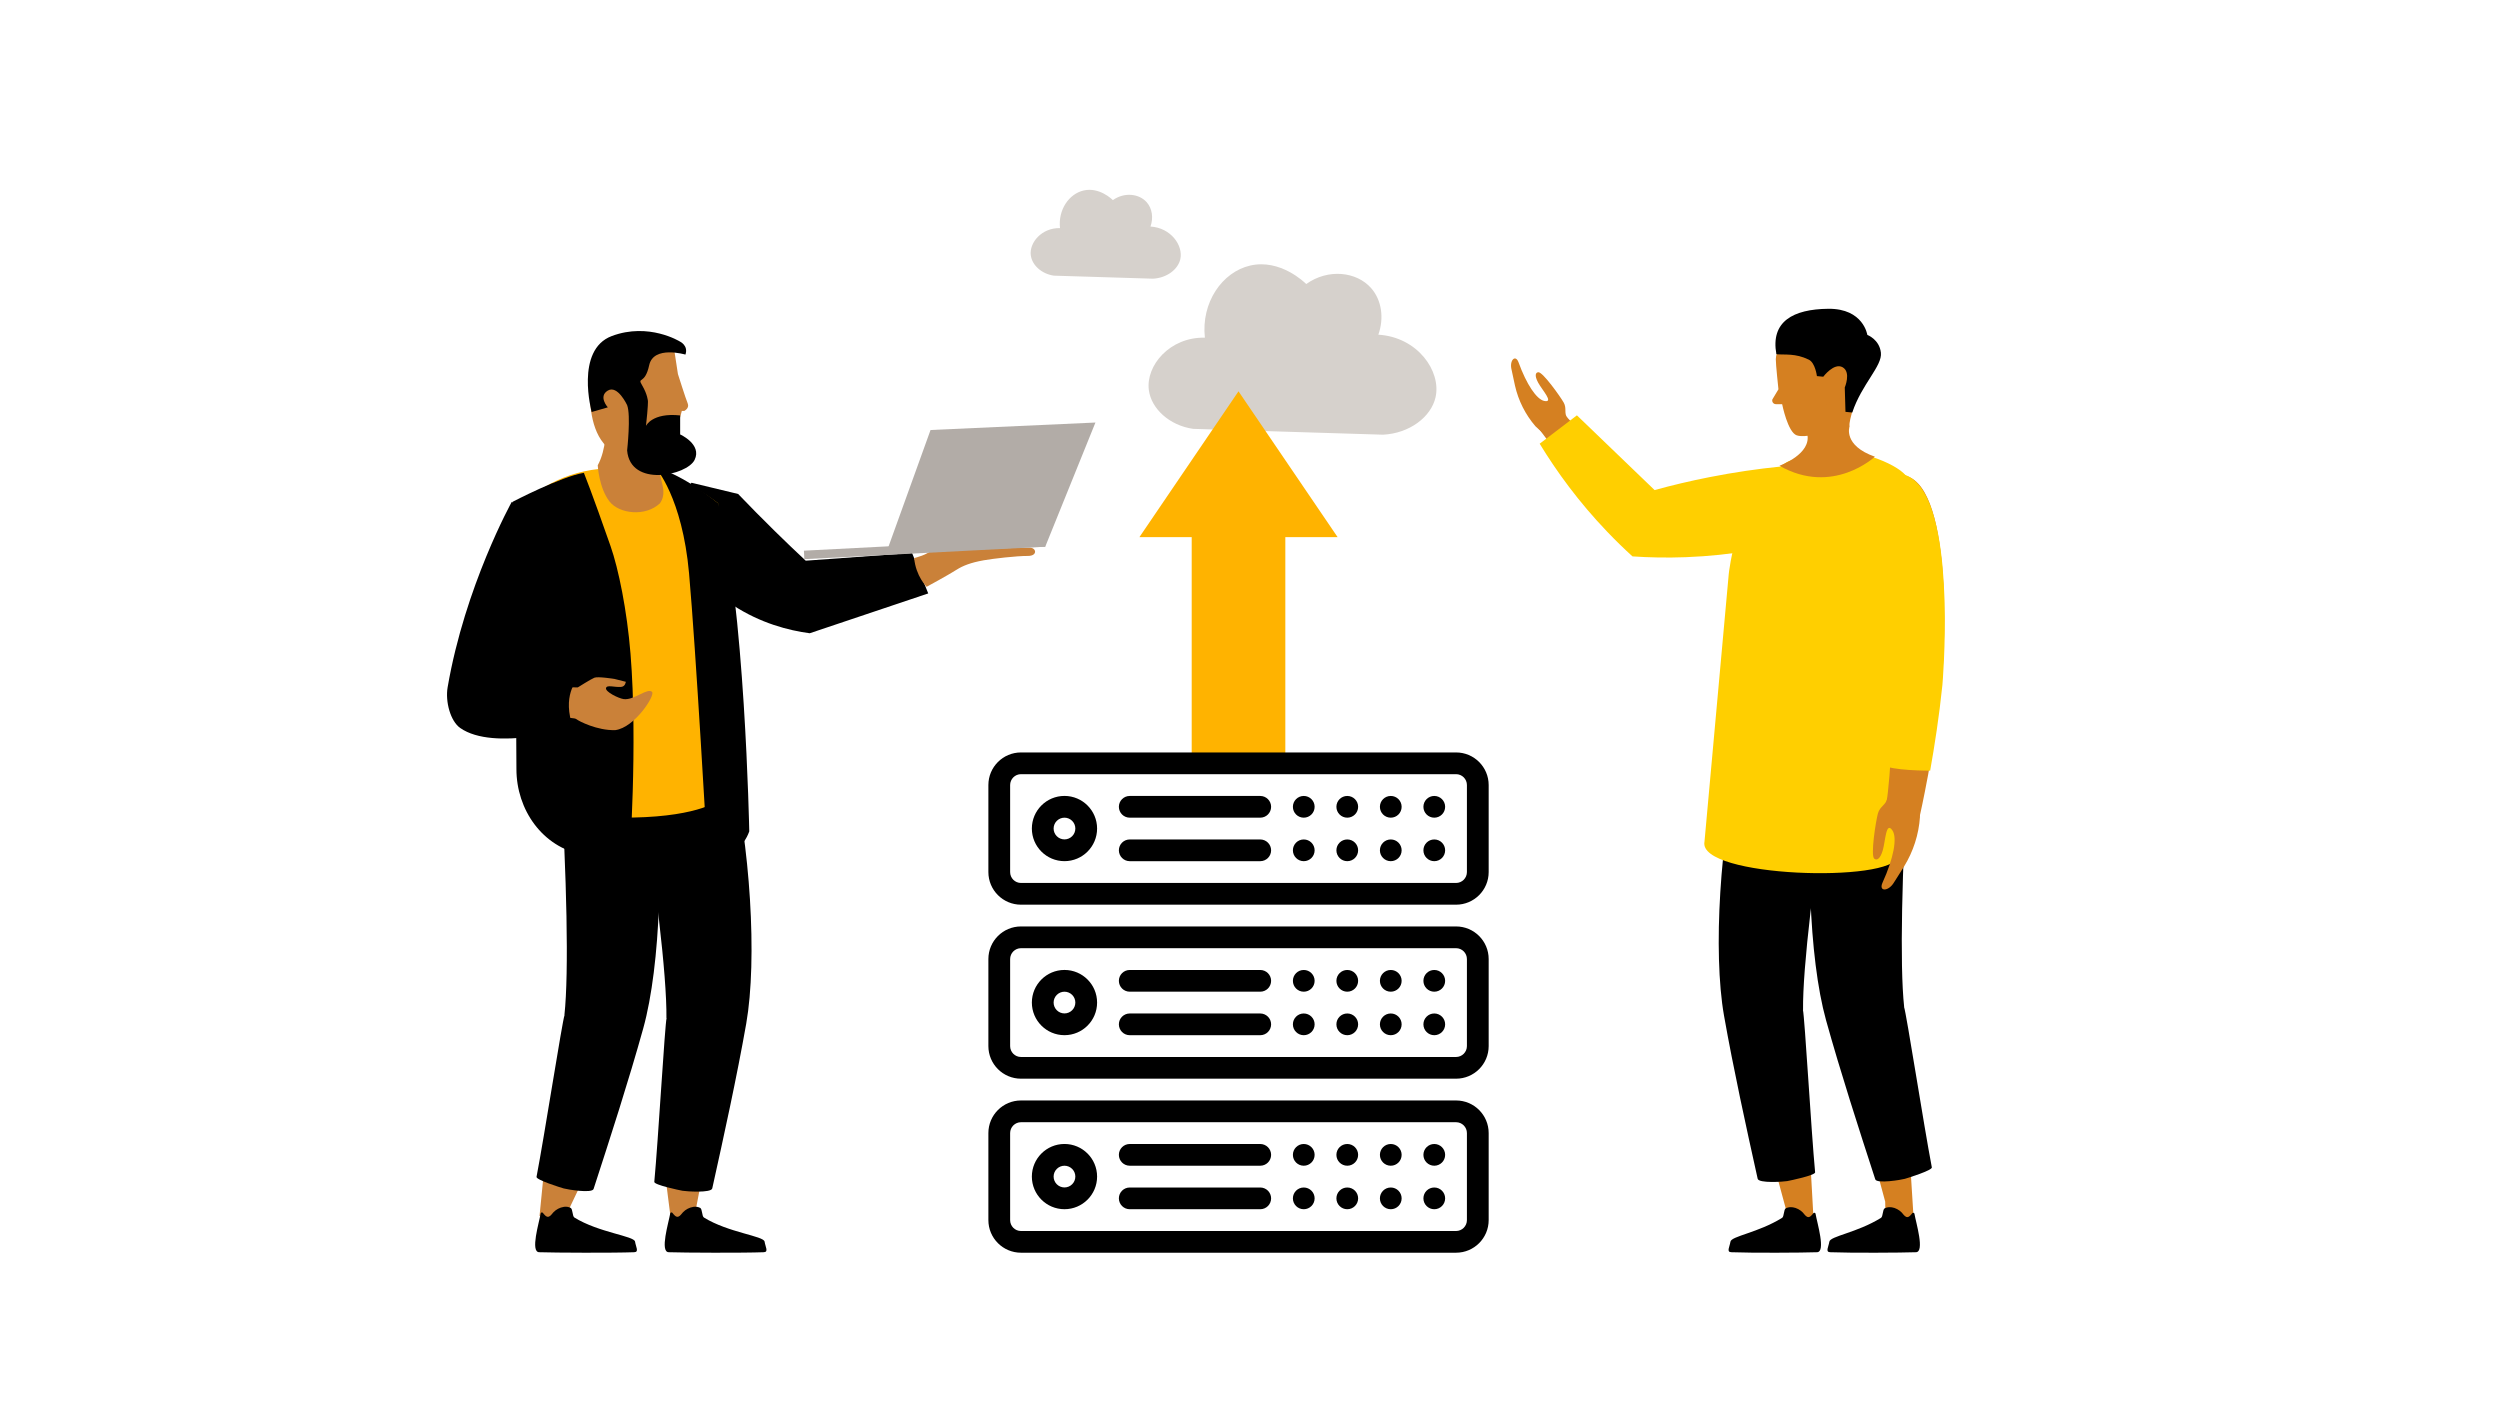 <?xml version="1.0" encoding="UTF-8"?>
<svg id="Layer_1" data-name="Layer 1" xmlns="http://www.w3.org/2000/svg" viewBox="0 0 1024 576">
  <defs>
    <style>
      .cls-1 {
        fill: #ca8139;
      }

      .cls-1, .cls-2, .cls-3, .cls-4, .cls-5, .cls-6, .cls-7, .cls-8 {
        stroke-width: 0px;
      }

      .cls-2 {
        fill: #d58021;
      }

      .cls-3 {
        fill: #b2aca7;
      }

      .cls-4, .cls-8 {
        fill: #000;
      }

      .cls-5 {
        fill: #d6d1cc;
      }

      .cls-6 {
        fill: #ffcf00;
      }

      .cls-7 {
        fill: #ffb300;
      }

      .cls-8 {
        fill-rule: evenodd;
      }
    </style>
  </defs>
  <polygon class="cls-2" points="731.74 424.17 712.91 426.48 732.02 497.12 730.93 502.47 742.92 501 738.59 423.33 731.74 424.17"/>
  <polygon class="cls-2" points="771.9 419.23 753.08 421.54 772.18 492.19 772.34 500.84 783.95 501.12 778.76 418.39 771.9 419.23"/>
  <path class="cls-4" d="M774.81,494.52c-.98-.15-1.97-.04-2.84.41-.89.47-.65,3.37-1.51,3.9-9.87,6.12-20.81,7.47-21.16,9.77-.34,2.17-1.72,4.23.33,4.31,8.3.33,28.89.22,35.16,0,3.66-.12,0-12.03-.63-15.75-.07-.44-.62-.57-.9-.23-.53.66-1.46,1.96-2.47,1.51-.84-.36-1.25-1.19-1.86-1.81-1.02-1.05-2.55-1.9-4.11-2.13h-.01v.02Z"/>
  <path class="cls-4" d="M734.3,494.52c-.98-.15-1.97-.04-2.84.41-.89.47-.65,3.37-1.51,3.9-9.87,6.12-20.81,7.47-21.16,9.77-.34,2.17-1.72,4.23.33,4.31,8.3.33,28.89.22,35.16,0,3.66-.12,0-12.03-.63-15.75-.07-.44-.62-.57-.9-.23-.53.66-1.46,1.96-2.47,1.51-.84-.36-1.25-1.19-1.86-1.81-1.02-1.05-2.55-1.9-4.11-2.13h-.01v.02Z"/>
  <path class="cls-4" d="M779.89,412.42h.05c-1.86-17.25-.9-56.48,1.66-98.91-12.98-2.04-24.26-1.86-37.46-1.45-4.85,33.13-3.28,80.29,3.8,105.79,5.92,21.29,13.42,44.45,20.17,65.21.61,1.89,10.74.19,12.11-.21,1.34-.38,11.29-3.49,11.06-4.69-3.22-16.78-10.44-63.16-11.38-65.74h-.02.01Z"/>
  <path class="cls-4" d="M738.48,413.65h.05c-.19-17.34,4.55-56.29,11.19-98.29-12.72-3.29-23.97-4.19-37.15-5.06-8.02,32.51-11.01,79.6-6.42,105.66,3.84,21.76,9.06,45.54,13.79,66.86.43,1.94,10.67,1.22,12.07.96,1.37-.25,11.57-2.38,11.46-3.6-1.6-17.02-4.29-63.86-4.99-66.53h0Z"/>
  <path class="cls-6" d="M698.15,344.82l9.94-109.63s3.2-33.65,23.76-45.87c2.05-1.22,5.44-1.23,8.11-2.2,2.87-1.04,5.04-3,8.03-3.04,14.58-.22,30.56,6.66,33.27,11.61,4.67,8.55,3.88,30.81,3.14,41.24-1.06,14.97,1.2,71-6.97,113.85-2.09,10.98-81.93,8.68-79.29-5.95h0Z"/>
  <path class="cls-2" d="M735.97,178.33c-3.72-1.24-6-12.78-6-12.78h-2.55c-1.02,0-1.74-.96-1.46-1.94l2.49-4.16s-1.12-10.39-1.08-12.35c.03-1.74.68-3.41,1.87-4.7,2.26-2.47,6.31-6.23,10.42-6.94,14.96-2.58,22.86,4.81,23.04,18.91s-16.68,22.86-16.68,22.86c0,0-6.6,2.23-10.05,1.09h.01,0Z"/>
  <path id="Arm" class="cls-2" d="M778.92,194.64c-4.8-.29-9.38,1.97-11.23,6.41l-.5,1.2c-7.31,15.73,5.81,58.62,7.44,75.89,1.58,16.67-1.19,50.82-2.48,52.95s14.19,3.15,14.19,3.15c0,0,6.09-26.58,9.01-55.19,1.39-13.58,4.51-83.12-16.43-84.4h-.01,0Z"/>
  <path id="Hand" class="cls-2" d="M773.03,326.72c-.32,3.01-3.01,3.39-3.85,6.51-.84,3.12-3.07,17.13-1.49,18.47.92.79,2.36.39,3.48-3.38s1.29-12.21,3.99-8.14c2.01,3.04.49,11.31-4.07,21.33-1.74,3.82,2.47,3.76,4.75-.17.41-.7,1.61-2.44,4.05-6.41,3.79-6.14,6.03-13.1,6.53-20.31l-.27-5.33s-13.12-2.67-13.14-2.59h.01v.02Z"/>
  <path id="Neck" class="cls-2" d="M757.57,174.7s-2.78,7.74,10.38,12.36c0,0-17.24,16.16-39.08,3.71,0,0,13.43-4.82,11.34-13.15-1.5-6,13.16-17.41,18.85-15.41,2.2.78-2.02,9.52-1.48,12.48h-.01Z"/>
  <path class="cls-6" d="M770.77,279.64c.77,8.16-.17,24.23.7,33.6,2.51,2.45,19.12,2.43,19.12,2.43,1.76-9.86,3.71-22.31,5.02-35.11.06-.63,5.5-64.11-9.65-81.96-2.48-2.92-5.41-4.51-8.72-4.72-.32-.02-.63-.03-.94-.03-5.61,0-10.34,2.95-12.32,7.71l-.47,1.13c-5.43,11.68-.4,36.48,3.64,56.42,1.69,8.34,3.15,15.53,3.62,20.54h0Z"/>
  <path class="cls-8" d="M758.69,168.96c3.89-11.67,12.36-19.05,11.73-24.51s-5.56-7.27-5.56-7.27c0,0-1.56-10.84-15.98-10.7-14.42.15-23.72,5.19-21.27,18.61,3.45.34,7.75-.49,13.3,2.24,2.64,1.3,3.3,6.72,3.3,6.72l2.6.26s4.43-5.91,7.95-3.87c3.52,2.04.86,8.27.86,8.27l.29,9.98,2.78.28v-.02h0Z"/>
  <path id="Hand-2" class="cls-2" d="M642.08,171.31c-1.64-2.07-.2-3.95-1.59-6.42s-8.57-12.55-10.38-12.43c-1.06.07-1.72,1.2-.1,4.24s6.68,8.4,2.49,7.52c-3.11-.66-7.23-6.76-10.5-15.79-1.25-3.44-3.85-.84-2.86,3.01.18.69.5,2.5,1.39,6.48,1.39,6.15,4.26,11.86,8.36,16.65l3.43,3.16s9.82-6.37,9.77-6.43h-.01Z"/>
  <path class="cls-2" d="M639.7,168.65c10.97,11.61,21.94,23.23,32.91,34.84,18.19-3.79,36.39-7.59,54.58-11.38-5.47,7.57-10.96,15.15-16.43,22.71-14.65,3.16-29.31,6.31-43.96,9.48-12.29-16.41-24.57-32.81-36.86-49.22"/>
  <path class="cls-6" d="M729.22,191.11c-9.02.92-18.79,2.3-29.13,4.35-7.95,1.57-15.42,3.36-22.37,5.27-10.61-10.2-21.21-20.4-31.82-30.61-5.08,3.88-10.17,7.74-15.25,11.62,6.93,11.37,15.94,23.82,27.72,36.12,3.45,3.61,6.9,6.95,10.3,10.04,6.65.45,13.97.62,21.89.32,9.6-.36,18.33-1.36,26.02-2.63,2.64-4.22,5.3-8.63,7.94-13.22,2.59-4.5,5.12-9.09,7.6-13.78-2.51-1.96-3.32-4.79-2.91-7.49h.01Z"/>
  <path class="cls-4" d="M373.57,226.47l6.63,16.6c-16.18,5.43-32.37,10.86-48.54,16.31-8.64-1.15-20.11-4.08-31.47-11.51-9.07-5.93-20.71-14.06-22.85-27.15-2.1-12.88,5.89-22.99,5.89-22.99l19.11,4.6c4.79,5,9.78,10.06,14.97,15.16,4.27,4.2,8.51,8.25,12.71,12.17,14.51-1.06,29.04-2.1,43.55-3.16v-.02h0Z"/>
  <g id="Legs">
    <path class="cls-1" d="M234.78,485.99c.79.24,1.71.19,2.67.03-2.36,4.89-4.68,9.81-6.88,14.75-4.28-.37-5.84-.96-9.58-2.71.6-5.57,1.09-11.42,1.71-17.35,3.61,2.53,7.91,4.34,12.09,5.28h0Z"/>
    <path class="cls-1" d="M285.22,481.68c.83.1,1.72-.11,2.62-.44-1.11,5.2-2.16,10.41-3.11,15.63-4.28.38-5.7,4.88-9.79,3.82-.78-5.56-1.99-16.16-2.84-22.07,4.15,1.85,8.8,2.87,13.11,3.06h.01Z"/>
    <path class="cls-4" d="M231.24,415.72h-.05c1.88-17.41.91-57-1.67-99.83,13.1-2.06,24.49-1.88,37.8-1.46,4.89,33.43,3.31,81.02-3.84,106.76-5.97,21.49-13.54,44.87-20.35,65.81-.62,1.91-10.83.19-12.21-.21-1.35-.38-11.39-3.52-11.16-4.74,3.26-16.94,10.53-63.73,11.49-66.34h0Z"/>
    <path class="cls-4" d="M273.02,416.96h-.05c.19-17.5-4.59-56.81-11.29-99.19,12.84-3.32,24.19-4.23,37.49-5.1,8.1,32.8,11.11,80.32,6.48,106.63-3.87,21.97-9.14,45.96-13.91,67.47-.44,1.96-10.77,1.23-12.18.97-1.38-.25-11.67-2.41-11.56-3.64,1.61-17.18,4.33-64.45,5.04-67.14h-.02Z"/>
  </g>
  <path class="cls-4" d="M230.88,494.33c.98-.15,1.99-.04,2.87.43.89.48.65,3.4,1.52,3.94,9.96,6.17,24.48,7.55,24.84,9.86.34,2.19,1.74,4.27-.33,4.35-8.38.33-32.64.22-38.96,0-3.69-.12,0-12.14.64-15.89.07-.44.63-.57.9-.23.54.67,1.47,1.97,2.49,1.53.84-.36,1.26-1.2,1.88-1.82,1.03-1.06,2.57-1.92,4.15-2.15v-.02h0Z"/>
  <path class="cls-4" d="M283.94,494.33c.98-.15,1.99-.04,2.87.43.89.48.65,3.4,1.52,3.94,9.96,6.17,24.48,7.55,24.84,9.86.34,2.19,1.74,4.27-.33,4.35-8.38.33-32.64.22-38.96,0-3.69-.12,0-12.14.64-15.89.07-.44.63-.57.9-.23.54.67,1.47,1.97,2.49,1.53.84-.36,1.26-1.2,1.88-1.82,1.03-1.06,2.57-1.92,4.15-2.15v-.02h0Z"/>
  <path class="cls-1" d="M402.8,229.52c-5.24.94-8.43,2.22-10.98,3.84-3.75,2.38-12.27,6.99-12.27,6.99,0,0-4.43-4.31-5.11-11.77,0,0,5.78-1.3,7.78-3.84,11.66.44,35.54-.43,39.46-.43,2.9,0,3.41,3.41-.63,3.4-4.7-.02-14.29,1.1-18.23,1.8h-.02Z"/>
  <path class="cls-7" d="M215.34,329.12s7.45,6.45,43.88,5.75c28.13-.54,35.58-7.36,35.58-7.36l-.66-121.36s-12.41-10.13-29.06-14.37c-4.93-1.25-10.61-.22-16.48.06-4.35.2-8.48.9-12.32,1.97-15.07,4.21-25.64,14.1-27.24,21.85-2.01,9.73,6.3,113.45,6.3,113.45h0Z"/>
  <path class="cls-4" d="M239.16,193.67s3.28,8.14,10.92,30.01c3.27,9.34,6.75,26.38,8.18,44.1,3.02,37.16-.46,85.02-.46,85.02,0,0-14.04-1.78-19.1-2.73-16.47-3.08-27.19-18.35-27.17-35.1,0-8.36-.07-17.17-.36-24.18-.79-19.17-1.2-85.25-1.2-85.25,0,0,19.59-10.26,29.18-11.87h0,0Z"/>
  <path class="cls-4" d="M268.57,191.61s10.89,11.97,13.67,43.25c2.79,31.28,7.38,112.49,7.38,112.49,0,0,12.5,6.43,17.28-6.82,0,0-1.82-94.33-12.76-134.39,0,0-14.23-11.85-25.58-14.55h0v.02Z"/>
  <path class="cls-1" d="M236.16,294.61c.77.69,8.46,4.69,15.86,4.45,7.94-1.03,16.36-14.15,15.09-15.61-1.72-1.99-7.43,3.5-11.67,2.9-2.1-.3-7.54-2.98-7.22-4.49.33-1.51,3.44-.27,6.17-.5,1.8-.13,1.94-2.1,1.94-2.1l-4.64-1.17s-6.78-1.1-8.23-.5c-1.45.59-6.81,3.98-6.81,3.98l-10.05-.22-1.94,13.11s10.18-1.06,11.51.16h-.01Z"/>
  <path class="cls-4" d="M209.59,205.56c10.34,5.43,14,28.06,12.9,37.25l-11.37,30.21s2.23,4.07.4,4.81l24.81.7s-6.34,6.61-1.51,19.66c0,0-32.42,9.71-46.31,0-4.02-2.81-6.17-10.82-5.16-16.68,7.11-41.4,26.26-75.93,26.26-75.93v-.02h-.02Z"/>
  <rect class="cls-3" x="329.3" y="223.01" width="98.79" height="3.47" transform="translate(-11.06 19.79) rotate(-2.95)"/>
  <path class="cls-3" d="M363.25,225.77c5.97-16.55,11.93-33.09,17.9-49.64,22.52-1.02,45.02-2.03,67.54-3.06-6.85,16.96-13.71,33.92-20.57,50.88-21.63.6-43.25,1.2-64.88,1.8h0v.02Z"/>
  <path class="cls-1" d="M248.22,174.84s.18,9.28-3.39,15.75c0,0,.49,9.26,4.83,14.83,3.93,5.03,14.68,6.37,20.66.73,4.71-6.91-4.34-12.38,1.24-26.84,3.39-8.76-20.74-15.99-23.36-4.46h.02Z"/>
  <path class="cls-1" d="M242.58,149.14s-7.31,38.68,18.28,38.12c0,0,11.53,2.54,15.47-7.91l2.94-11.02h1s2.25-1.12,1.41-3.1c-.84-1.98-4-12.02-4-12.02l-1.41-9.2s-26.37-18.32-33.68,5.12h-.01Z"/>
  <path class="cls-4" d="M278.59,177.94v-7.78c-11.51-1.23-14,4.29-14,4.29.93-8.29.8-10.17.8-10.17,0,0-.15-2.67-2.35-6.41-2.21-3.72,1.08,0,2.86-8.26,1.77-8.26,14.85-4.37,14.85-4.37,1.3-3.72-2.26-5.35-2.26-5.35,0,0-12.75-7.94-27.9-2.25-15.16,5.69-8.24,31.11-8.24,31.11l6.61-1.9s-4.03-4.45,0-6.87c4.03-2.43,7.91,5.96,7.91,5.96,1.6,4.15,0,18.56,0,18.56,1.29,15.28,24.53,10.26,27.64,3.87,3.11-6.4-5.91-10.42-5.91-10.42h-.01,0Z"/>
  <path class="cls-5" d="M470.57,159.79c-1.32-10.05,8.59-21.81,22.95-21.48-1.59-14.38,7.07-26.9,18.56-29.54,12.31-2.84,22.32,6.93,22.95,7.57,8.97-6.41,20.62-5.13,26.61,1.7,4.32,4.92,5.33,12.29,2.93,19.05,16.07.98,25.85,14.94,23.43,25.64-1.82,8.04-10.63,14.78-21.5,15.32-25.93-.8-51.87-1.59-77.8-2.39-9.75-1.4-17.14-8.3-18.13-15.87h0Z"/>
  <path class="cls-5" d="M422.21,104.63c-.69-5.24,4.48-11.37,11.97-11.2-.83-7.5,3.68-14.03,9.68-15.41,6.42-1.48,11.64,3.61,11.97,3.95,4.68-3.34,10.75-2.68,13.88.89,2.25,2.56,2.78,6.41,1.53,9.93,8.38.51,13.48,7.79,12.22,13.37-.95,4.19-5.54,7.71-11.21,7.99-13.52-.41-27.05-.83-40.57-1.24-5.08-.73-8.94-4.33-9.45-8.28h-.02Z"/>
  <polygon class="cls-7" points="488.12 309.8 526.47 309.8 526.47 220 547.88 220 507.29 160.28 466.71 220 488.12 220 488.12 309.8"/>
  <path class="cls-8" d="M609.76,357.2v-35.64c0-7.38-5.98-13.36-13.36-13.36h-178.2c-7.38,0-13.36,5.98-13.36,13.36v35.64c0,7.38,5.98,13.36,13.36,13.36h178.2c7.38,0,13.36-5.98,13.36-13.36ZM600.85,321.56v35.64c0,2.46-2,4.46-4.45,4.46h-178.2c-2.46,0-4.45-1.99-4.45-4.46v-35.64c0-2.46,2-4.46,4.45-4.46h178.2c2.46,0,4.45,1.99,4.45,4.46Z"/>
  <path class="cls-8" d="M609.76,428.47v-35.64c0-7.38-5.98-13.36-13.36-13.36h-178.2c-7.38,0-13.36,5.98-13.36,13.36v35.64c0,7.38,5.98,13.36,13.36,13.36h178.2c7.38,0,13.36-5.98,13.36-13.36h0ZM600.85,392.84v35.64c0,2.46-2,4.46-4.45,4.46h-178.2c-2.46,0-4.45-1.99-4.45-4.46v-35.64c0-2.46,2-4.46,4.45-4.46h178.2c2.46,0,4.45,1.99,4.45,4.46h0Z"/>
  <path class="cls-8" d="M609.76,499.75v-35.64c0-7.38-5.98-13.36-13.36-13.36h-178.2c-7.38,0-13.36,5.98-13.36,13.36v35.64c0,7.38,5.98,13.36,13.36,13.36h178.2c7.38,0,13.36-5.98,13.36-13.36ZM600.85,464.12v35.64c0,2.46-2,4.46-4.45,4.46h-178.2c-2.46,0-4.45-1.99-4.45-4.46v-35.64c0-2.46,2-4.46,4.45-4.46h178.2c2.46,0,4.45,1.99,4.45,4.46Z"/>
  <circle class="cls-4" cx="587.48" cy="330.47" r="4.45"/>
  <circle class="cls-4" cx="587.48" cy="401.75" r="4.45"/>
  <circle class="cls-4" cx="587.48" cy="473.03" r="4.45"/>
  <circle class="cls-4" cx="569.66" cy="330.47" r="4.45"/>
  <circle class="cls-4" cx="569.66" cy="401.75" r="4.45"/>
  <circle class="cls-4" cx="569.66" cy="473.03" r="4.45"/>
  <circle class="cls-4" cx="551.84" cy="330.47" r="4.45"/>
  <circle class="cls-4" cx="551.84" cy="401.75" r="4.45"/>
  <circle class="cls-4" cx="551.84" cy="473.03" r="4.45"/>
  <circle class="cls-4" cx="534.02" cy="330.47" r="4.45"/>
  <circle class="cls-4" cx="534.02" cy="401.75" r="4.45"/>
  <circle class="cls-4" cx="534.02" cy="473.03" r="4.45"/>
  <circle class="cls-4" cx="587.48" cy="348.29" r="4.45"/>
  <circle class="cls-4" cx="587.48" cy="419.57" r="4.45"/>
  <circle class="cls-4" cx="587.48" cy="490.85" r="4.45"/>
  <circle class="cls-4" cx="569.66" cy="348.29" r="4.45"/>
  <circle class="cls-4" cx="569.66" cy="419.57" r="4.45"/>
  <circle class="cls-4" cx="569.66" cy="490.85" r="4.45"/>
  <circle class="cls-4" cx="551.84" cy="348.29" r="4.45"/>
  <circle class="cls-4" cx="551.84" cy="419.57" r="4.45"/>
  <circle class="cls-4" cx="551.84" cy="490.85" r="4.45"/>
  <circle class="cls-4" cx="534.02" cy="348.29" r="4.45"/>
  <circle class="cls-4" cx="534.02" cy="419.57" r="4.45"/>
  <circle class="cls-4" cx="534.02" cy="490.85" r="4.45"/>
  <path class="cls-8" d="M436.01,326.01c-7.38,0-13.36,5.99-13.36,13.36s5.99,13.36,13.36,13.36,13.36-5.99,13.36-13.36-5.99-13.36-13.36-13.36ZM436.01,334.92c2.46,0,4.45,2,4.45,4.45s-2,4.45-4.45,4.45-4.45-2-4.45-4.45,2-4.45,4.45-4.45Z"/>
  <path class="cls-8" d="M436.01,397.29c-7.38,0-13.36,5.99-13.36,13.36s5.99,13.36,13.36,13.36,13.36-5.99,13.36-13.36-5.99-13.36-13.36-13.36ZM436.01,406.2c2.46,0,4.45,2,4.45,4.45s-2,4.45-4.45,4.45-4.45-2-4.45-4.45,2-4.45,4.45-4.45Z"/>
  <path class="cls-8" d="M436.01,468.57c-7.38,0-13.36,5.99-13.36,13.36s5.99,13.36,13.36,13.36,13.36-5.99,13.36-13.36-5.99-13.36-13.36-13.36ZM436.01,477.48c2.46,0,4.45,2,4.45,4.45s-2,4.45-4.45,4.45-4.45-2-4.45-4.45,2-4.45,4.45-4.45Z"/>
  <path class="cls-8" d="M462.74,334.92h53.46c2.46,0,4.45-2,4.45-4.45s-2-4.45-4.45-4.45h-53.46c-2.46,0-4.45,2-4.45,4.45s2,4.45,4.45,4.45h0Z"/>
  <path class="cls-8" d="M462.74,406.2h53.46c2.46,0,4.45-2,4.45-4.45s-2-4.45-4.45-4.45h-53.46c-2.46,0-4.45,2-4.45,4.45s2,4.45,4.45,4.45h0Z"/>
  <path class="cls-8" d="M462.74,477.48h53.46c2.46,0,4.45-2,4.45-4.45s-2-4.45-4.45-4.45h-53.46c-2.46,0-4.45,2-4.45,4.45s2,4.45,4.45,4.45h0Z"/>
  <path class="cls-8" d="M462.74,352.74h53.46c2.46,0,4.45-2,4.45-4.45s-2-4.45-4.45-4.45h-53.46c-2.46,0-4.45,2-4.45,4.45s2,4.45,4.45,4.45h0Z"/>
  <path class="cls-8" d="M462.74,424.02h53.46c2.46,0,4.45-2,4.45-4.45s-2-4.45-4.45-4.45h-53.46c-2.46,0-4.45,2-4.45,4.45s2,4.45,4.45,4.45h0Z"/>
  <path class="cls-8" d="M462.74,495.3h53.46c2.46,0,4.45-2,4.45-4.45s-2-4.45-4.45-4.45h-53.46c-2.46,0-4.45,2-4.45,4.45s2,4.45,4.45,4.45h0Z"/>
</svg>